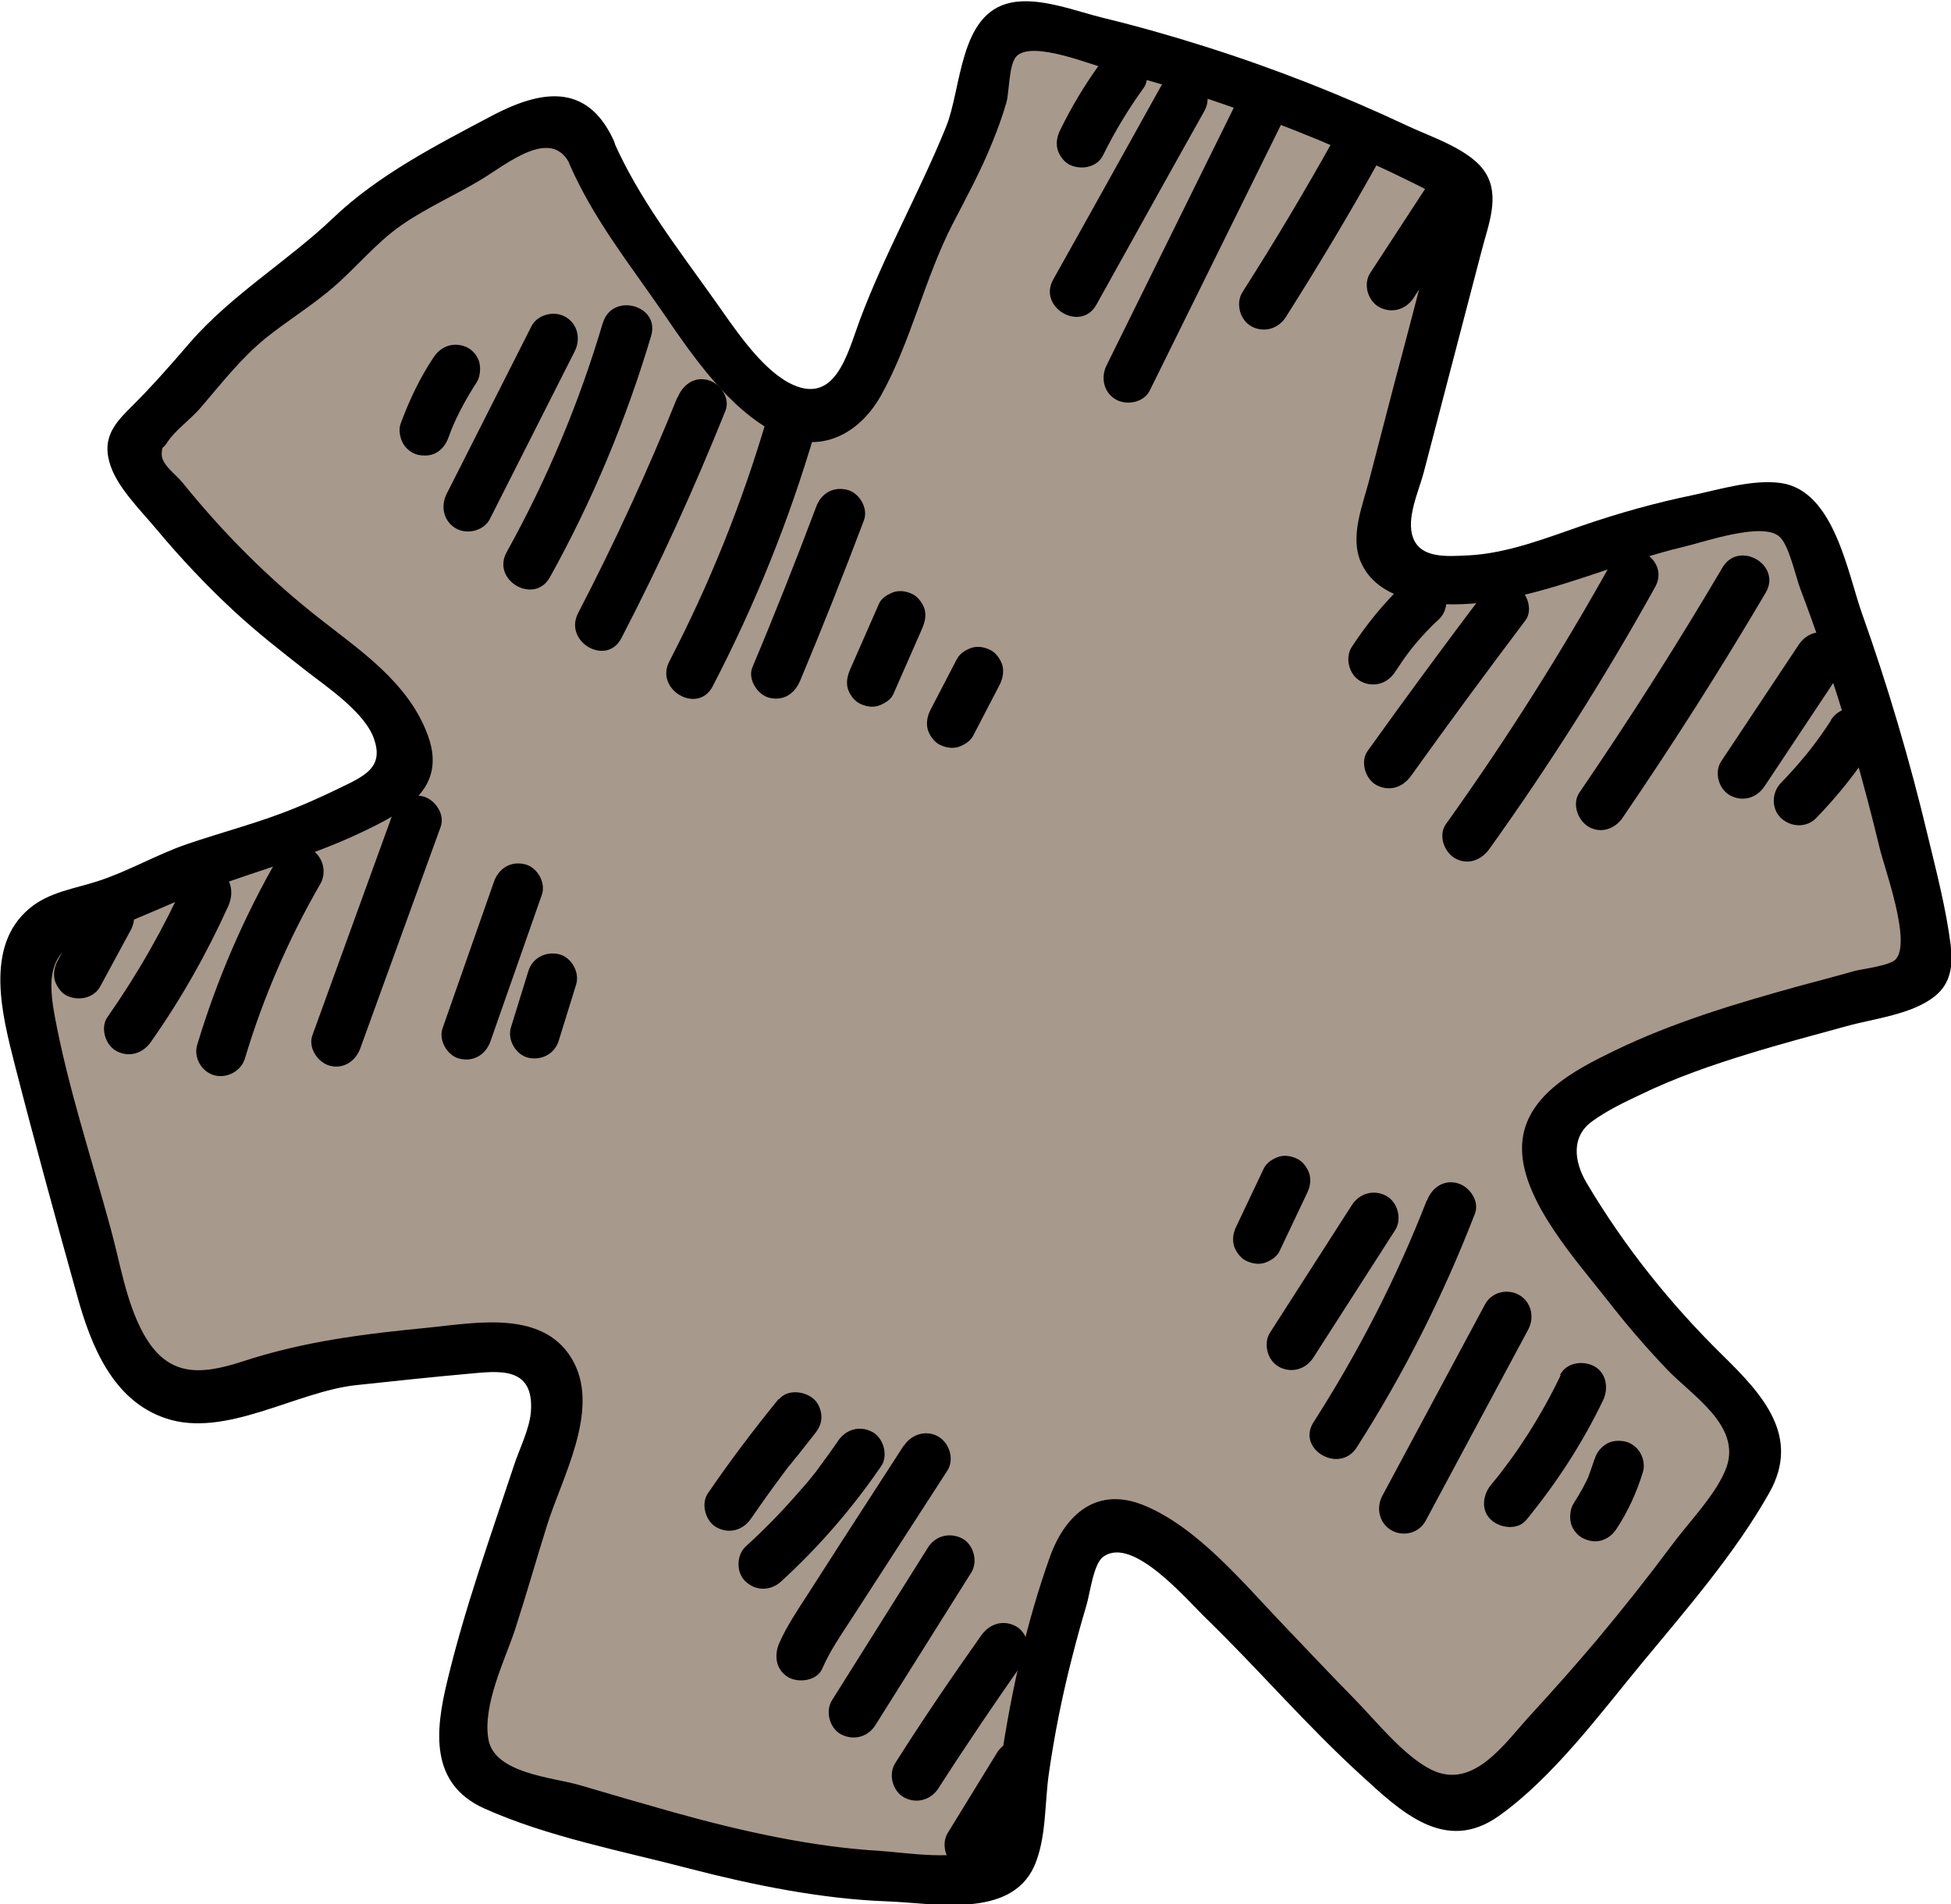 <?xml version="1.0" encoding="UTF-8"?> <svg xmlns="http://www.w3.org/2000/svg" id="Layer_2" data-name="Layer 2" viewBox="0 0 58.76 57.35"><defs><style> .cls-1 { fill: #a8998d; } </style></defs><g id="Layer_1-2" data-name="Layer 1"><g><g><path class="cls-1" d="m17.8,4.56c.29.65.57,1.43,1.03,1.98.41.49.77.92,1.12,1.47.87,1.38,1.82,2.72,3.03,3.82.47.43,1.06.84,1.69.74.81-.13,1.24-1,1.54-1.76.59-1.5,1.08-3.05,1.84-4.47s1.46-2.74,1.72-4.28c.08-.46.16-1.01.58-1.22.27-.14.6-.08.9-.02,4.3.89,8.48,2.37,12.38,4.38.2.1.42.22.52.43.11.23.05.49-.02.73-.8,3.08-1.61,6.16-2.41,9.24-.1.37-.19.79,0,1.13.15.26.44.4.72.5,1.84.61,3.8-.2,5.64-.8,1.6-.53,3.24-.91,4.91-1.15.31-.04.66-.08.92.1.23.15.34.41.44.66,1.63,4.02,2.85,8.21,3.65,12.48.04.22.08.45-.02.65-.12.25-.42.36-.69.44-3.2.96-6.55,1.59-9.42,3.29-.6.36-1.23.84-1.29,1.54-.04.48.19.93.43,1.34,1.26,2.16,2.83,4.13,4.65,5.85.65.62,1.4,1.38,1.25,2.26-.06.35-.27.66-.47.96-2.13,3.12-4.54,6.05-7.2,8.73-.43.43-.94.88-1.55.83-.39-.03-.72-.28-1.03-.52-2.76-2.21-4.86-5.1-7.57-7.29-.61-.49-1.45-1-2.11-.58-.35.22-.51.64-.64,1.03-.87,2.57-1.44,5.24-1.69,7.94-.05.55-.16,1.21-.67,1.44-.21.09-.44.09-.66.09-1.01-.01-2.03,0-3.05-.04-.68-.03-1.33-.25-2.02-.32-1.78-.17-3.5-.66-5.2-1.16-1.2-.35-2.41-.7-3.61-1.04-.58-.17-1.23-.4-1.43-.97-.07-.2-.07-.41-.06-.61.05-1.52.67-2.92,1.1-4.36.46-1.53.92-3.06,1.44-4.58.25-.71.48-1.55.06-2.18-.25-.37-.68-.58-1.12-.66s-.89-.03-1.34.01c-1.28.13-2.56.25-3.84.39-1.04.11-2.14.53-3.14.85-.41.13-.83.27-1.26.26-.81-.01-1.53-.55-1.98-1.23s-.66-1.47-.88-2.25c-.55-2.05-1.11-4.1-1.66-6.15-.23-.87-.47-1.74-.55-2.63-.05-.51-.04-1.05.21-1.5.49-.88,1.64-.88,2.47-1.22.93-.37,1.78-.86,2.76-1.12,1.83-.49,3.6-1.22,5.28-2.1.31-.16.63-.37.75-.69.12-.33,0-.71-.16-1.02-.85-1.65-2.5-2.55-3.86-3.74-1.47-1.28-2.8-2.72-3.96-4.29-.67-.91-.11-1.04.48-1.62.78-.77,1.41-1.69,2.19-2.46.76-.75,1.73-1.26,2.54-1.97.94-.82,1.71-1.81,2.84-2.36,1.23-.59,2.31-1.42,3.57-1.97.37-.16.78-.31,1.16-.16.39.15.58.57.76.95Z"></path><path d="m17.15,4.94c.72,1.65,1.8,3,2.82,4.48.89,1.3,1.98,2.9,3.42,3.63,1.29.65,2.47.05,3.14-1.13.91-1.63,1.31-3.52,2.17-5.19.42-.81.85-1.6,1.19-2.45.16-.39.3-.78.42-1.19.09-.32.07-1.14.3-1.39.47-.5,2.3.27,2.87.42,1.1.29,2.19.61,3.26.98,2.02.68,3.99,1.5,5.9,2.45.64.32.76.35.64,1.09-.07.46-.24.93-.36,1.39-.3,1.15-.6,2.31-.91,3.46-.26,1-.52,2-.78,3-.2.76-.58,1.68-.24,2.45.59,1.34,2.59,1.36,3.81,1.19,2.02-.28,3.92-1.19,5.91-1.66.6-.14,2.39-.77,2.89-.3.29.27.48,1.2.63,1.59.22.58.43,1.16.63,1.75.68,1.98,1.26,3.99,1.75,6.03.15.63.96,2.81.49,3.35-.18.2-.99.29-1.26.36-.56.16-1.13.31-1.69.46-1.88.52-3.75,1.08-5.51,1.93-1.22.59-2.82,1.41-2.8,2.98s1.64,3.35,2.57,4.54c.56.72,1.16,1.42,1.79,2.08.75.79,2.24,1.69,1.8,2.95-.28.79-1.14,1.66-1.64,2.34-.73.98-1.49,1.94-2.27,2.87-.63.75-1.29,1.49-1.95,2.21-.8.86-1.74,2.32-3.02,1.7-.84-.41-1.69-1.49-2.34-2.15-.72-.73-1.42-1.48-2.13-2.22-1.19-1.24-2.57-2.93-4.2-3.6-1.4-.57-2.35.25-2.82,1.53-.71,1.98-1.17,4.07-1.48,6.14-.11.73,0,2.23-.57,2.62-.65.45-2.3.17-3.08.12-2.06-.12-4.19-.6-6.17-1.15-.96-.27-1.92-.55-2.87-.83-.83-.24-2.57-.35-2.75-1.38s.49-2.37.8-3.3c.34-1.05.64-2.11.97-3.16.44-1.41,1.57-3.4.81-4.88-.84-1.62-2.91-1.21-4.39-1.06-1.95.19-3.74.41-5.6,1.02-1.27.41-2.25.48-2.98-.84-.52-.94-.7-2.12-.98-3.14-.58-2.14-1.3-4.29-1.7-6.47-.24-1.32-.08-2.04,1.28-2.46.83-.25,1.6-.61,2.4-.95,1.83-.78,3.77-1.22,5.59-2.09,1.26-.6,2.56-1.3,1.98-2.9s-2.05-2.57-3.28-3.54c-1.52-1.19-2.9-2.58-4.11-4.08-.2-.25-.65-.55-.63-.88.02-.27.02-.1.17-.34.23-.35.67-.67.95-.98.65-.75,1.25-1.54,2.03-2.17.65-.52,1.37-.96,2.01-1.51.7-.6,1.29-1.34,2.05-1.87s1.63-.91,2.41-1.38,2.13-1.61,2.68-.45c.41.87,1.71.11,1.3-.76-.81-1.72-2.19-1.49-3.68-.7-1.64.87-3.4,1.77-4.75,3.06s-3.06,2.31-4.32,3.76c-.6.7-1.2,1.38-1.86,2.03-.46.46-.75.88-.57,1.55.19.74.95,1.47,1.43,2.05.72.86,1.49,1.68,2.32,2.45.69.64,1.42,1.21,2.16,1.79.64.5,1.8,1.27,2.07,2.08.24.71-.11,1-.72,1.31-.53.26-1.07.52-1.62.74-1.08.45-2.2.73-3.31,1.11-.9.31-1.73.8-2.64,1.1-.72.24-1.5.33-2.1.84-1.36,1.14-.81,3.22-.44,4.68.6,2.34,1.24,4.67,1.89,7,.41,1.48,1.07,3.14,2.66,3.67,1.8.61,3.93-.81,5.75-1,1.12-.12,2.24-.24,3.36-.34.9-.08,1.99-.25,1.89,1.14-.04.53-.36,1.15-.52,1.65-.7,2.12-1.48,4.29-2,6.47-.37,1.52-.52,3.09,1.11,3.83,1.91.86,4.19,1.29,6.21,1.82,1.89.49,3.97.91,5.92.98,1.41.05,3.72.54,4.44-1.06.37-.84.31-1.9.44-2.79.17-1.19.41-2.38.71-3.54.13-.51.27-1.02.42-1.52.11-.36.21-1.26.51-1.47.89-.65,2.54,1.33,3.12,1.88,1.57,1.53,3,3.2,4.62,4.68,1.21,1.11,2.55,2.4,4.17,1.25s3.02-3.04,4.29-4.58c1.34-1.62,2.83-3.33,3.86-5.16.96-1.71-.22-2.97-1.41-4.14-1.58-1.55-2.97-3.29-4.1-5.2-.37-.63-.47-1.39.18-1.85.44-.32.96-.57,1.45-.8,1.05-.51,2.15-.89,3.26-1.23.97-.3,1.96-.56,2.94-.83.83-.23,1.97-.35,2.66-.9.5-.4.55-.95.48-1.55-.14-1.1-.43-2.21-.69-3.29-.54-2.26-1.2-4.5-1.98-6.69-.44-1.24-.84-3.7-2.44-3.93-.83-.12-1.84.19-2.64.36-1.12.23-2.23.54-3.31.91s-2.3.86-3.5.91c-.62.03-1.4.09-1.63-.53-.22-.58.17-1.4.32-1.97.58-2.23,1.17-4.47,1.75-6.7.19-.74.55-1.6.12-2.31s-1.62-1.08-2.36-1.43c-1.98-.93-4.01-1.73-6.1-2.39-1.01-.32-2.03-.61-3.06-.86-.82-.2-1.92-.64-2.78-.46-1.57.32-1.48,2.58-1.96,3.75-.8,1.97-1.84,3.8-2.59,5.8-.38,1.02-.74,2.64-2.14,1.9-.89-.48-1.67-1.69-2.24-2.49-1.1-1.55-2.29-3.07-3.05-4.81-.39-.88-1.68-.12-1.3.76Z"></path></g><path d="m33.16,1.88c-.47.64-.88,1.32-1.23,2.04-.09.18-.13.38-.08.58.05.17.18.36.34.45.34.18.84.11,1.03-.27.35-.71.76-1.39,1.23-2.04.11-.15.12-.41.08-.58s-.18-.36-.34-.45c-.17-.09-.38-.14-.58-.08s-.33.18-.45.34h0Z"></path><path d="m34.97,2.59c-1.08,1.94-2.16,3.89-3.25,5.83-.47.84.83,1.6,1.3.76,1.08-1.94,2.16-3.89,3.25-5.83.47-.84-.83-1.6-1.3-.76h0Z"></path><path d="m37.26,3.04l-3.93,7.96c-.18.36-.1.81.27,1.03.33.19.85.1,1.03-.27l3.93-7.96c.18-.36.1-.81-.27-1.03-.33-.19-.85-.1-1.03.27h0Z"></path><path d="m40.2,4.14c-.88,1.58-1.81,3.14-2.78,4.66-.21.33-.08.84.27,1.03.37.2.8.08,1.03-.27.97-1.53,1.9-3.08,2.78-4.66.19-.34.09-.83-.27-1.03s-.82-.1-1.03.27h0Z"></path><path d="m42.96,5.63l-1.69,2.59c-.22.33-.08.84.27,1.03.37.2.8.08,1.03-.27l1.69-2.59c.22-.33.08-.84-.27-1.03-.37-.2-.8-.08-1.03.27h0Z"></path><path d="m42.29,17.58c-.6.57-1.13,1.22-1.58,1.91-.21.33-.08.84.27,1.03.37.2.8.08,1.03-.27.15-.23.3-.45.47-.67l-.12.15c.3-.39.63-.76.99-1.09.28-.27.29-.79,0-1.06s-.76-.29-1.06,0h0Z"></path><path d="m44.64,17.93c-1.17,1.55-2.32,3.11-3.45,4.69-.23.32-.07.85.27,1.03.39.2.78.07,1.03-.27,1.13-1.58,2.28-3.14,3.45-4.69.24-.31.06-.85-.27-1.03-.4-.21-.77-.07-1.03.27h0Z"></path><path d="m48.55,16.92c-1.52,2.73-3.19,5.37-5,7.9-.24.33-.06.84.27,1.03.38.22.79.06,1.03-.27,1.82-2.54,3.49-5.18,5-7.9.47-.84-.83-1.6-1.3-.76h0Z"></path><path d="m51.88,17.09c-1.36,2.31-2.8,4.57-4.31,6.78-.23.33-.06.83.27,1.03.37.22.8.07,1.03-.27,1.51-2.21,2.95-4.47,4.31-6.78.49-.83-.8-1.59-1.3-.76h0Z"></path><path d="m54.18,19.41l-2.34,3.52c-.22.33-.08.84.27,1.03.38.2.79.08,1.03-.27l2.34-3.52c.22-.33.08-.84-.27-1.03-.38-.2-.79-.08-1.03.27h0Z"></path><path d="m55.15,21.69c-.2.31-.41.61-.64.9l.12-.15c-.31.4-.64.78-.99,1.14-.28.28-.3.78,0,1.06s.77.3,1.06,0c.65-.67,1.24-1.41,1.74-2.19.21-.33.08-.84-.27-1.03-.37-.2-.8-.08-1.03.27h0Z"></path><path d="m38.07,35.18l-.83,1.75c-.09.18-.13.37-.08.58.05.17.18.36.34.45.17.09.38.14.58.08.18-.06.36-.17.45-.34l.83-1.75c.09-.18.13-.37.08-.58-.05-.17-.18-.36-.34-.45-.17-.09-.38-.14-.58-.08-.18.06-.36.17-.45.34h0Z"></path><path d="m40.72,36.29l-2.47,3.85c-.21.33-.08.84.27,1.03.37.2.8.08,1.03-.27l2.47-3.85c.21-.33.08-.84-.27-1.03-.37-.2-.8-.08-1.03.27h0Z"></path><path d="m42.97,36.16c-.91,2.34-2.06,4.57-3.41,6.68-.52.81.78,1.57,1.3.76,1.42-2.22,2.61-4.58,3.56-7.04.15-.38-.16-.82-.52-.92-.42-.12-.78.14-.92.52h0Z"></path><path d="m44.73,39.28l-3.1,5.78c-.19.36-.09.82.27,1.03s.83.09,1.03-.27l3.1-5.78c.19-.36.09-.82-.27-1.03s-.83-.09-1.03.27h0Z"></path><path d="m47.01,41.41c-.29.61-.62,1.2-.98,1.77-.18.28-.36.55-.56.82-.1.13-.2.27-.3.4-.07.09.07-.09,0,0-.03.03-.05.07-.08.1-.06.07-.12.15-.18.22-.25.3-.32.77,0,1.06.27.25.8.32,1.06,0,.91-1.11,1.69-2.31,2.31-3.6.17-.35.11-.83-.27-1.03-.34-.18-.84-.11-1.03.27h0Z"></path><path d="m48.03,43.93c-.06.19-.13.38-.2.57l.08-.18c-.14.34-.32.66-.52.97-.1.16-.12.4-.08.58s.18.36.34.45c.17.09.38.14.58.08s.34-.18.45-.34c.35-.53.62-1.12.8-1.72.06-.18.02-.41-.08-.58-.09-.16-.27-.3-.45-.34-.19-.04-.41-.03-.58.08s-.29.26-.34.45h0Z"></path><path d="m23.45,42.14c-.75.92-1.46,1.86-2.13,2.84-.22.32-.07.85.27,1.03.38.2.79.08,1.03-.27.31-.45.63-.9.96-1.34.08-.11.16-.22.25-.32.02-.03.04-.05.06-.08.06-.08-.09.11-.02.03.04-.05.08-.11.13-.16.17-.22.35-.44.52-.66.13-.16.22-.32.22-.53,0-.18-.08-.4-.22-.53-.27-.25-.8-.32-1.06,0h0Z"></path><path d="m25.25,43.39c-.1.15-.21.29-.31.44-.05.07-.11.14-.16.22-.03.04-.06.08-.09.12-.05.06-.03.04,0,0-.21.3-.46.58-.7.85-.48.55-.99,1.07-1.53,1.56-.29.27-.29.8,0,1.06.31.29.75.28,1.06,0,1.14-1.04,2.15-2.21,3.02-3.48.22-.32.07-.85-.27-1.03-.38-.2-.79-.08-1.03.27h0Z"></path><path d="m27.22,43.54l-1.94,3-.95,1.48c-.31.48-.63.95-.86,1.47-.16.37-.11.8.27,1.03.32.18.87.11,1.03-.27.22-.51.53-.96.83-1.42l.99-1.53,1.94-3c.22-.34.07-.83-.27-1.03-.36-.21-.81-.07-1.03.27h0Z"></path><path d="m27.95,46.61c-.96,1.53-1.93,3.07-2.89,4.6-.21.33-.08.84.27,1.03.37.19.8.09,1.03-.27.96-1.53,1.93-3.07,2.89-4.6.21-.33.08-.84-.27-1.03-.37-.19-.8-.09-1.03.27h0Z"></path><path d="m29.56,49.25c-.9,1.27-1.77,2.55-2.6,3.86-.21.33-.08.84.27,1.03.37.2.8.08,1.03-.27.84-1.31,1.71-2.59,2.6-3.86.23-.32.07-.85-.27-1.03-.39-.2-.78-.07-1.03.27h0Z"></path><path d="m30.03,52.79l-1.48,2.41c-.21.33-.08.84.27,1.03s.81.09,1.03-.27l1.48-2.41c.21-.33.08-.84-.27-1.03s-.81-.09-1.03.27h0Z"></path><path d="m2.65,27.25l-.92,1.7c-.09.17-.13.38-.08.58.05.17.18.36.34.45.35.18.83.1,1.03-.27l.92-1.7c.09-.17.13-.38.08-.58-.05-.17-.18-.36-.34-.45-.35-.18-.83-.1-1.03.27h0Z"></path><path d="m5.58,26.52c-.65,1.44-1.43,2.81-2.34,4.11-.23.32-.07.85.27,1.03.38.2.79.07,1.03-.27.91-1.29,1.69-2.67,2.34-4.11.16-.36.11-.82-.27-1.03-.33-.17-.85-.11-1.03.27h0Z"></path><path d="m8.36,25.86c-1.02,1.77-1.83,3.65-2.42,5.61-.12.39.14.82.52.92s.81-.13.92-.52c.55-1.83,1.31-3.59,2.27-5.25.2-.35.08-.82-.27-1.03s-.82-.08-1.03.27h0Z"></path><path d="m11.83,24.51l-2.42,6.67c-.14.38.16.82.52.92.42.11.78-.14.92-.52l2.42-6.67c.14-.38-.16-.82-.52-.92-.42-.11-.78.14-.92.52h0Z"></path><path d="m14.88,26.55c-.52,1.47-1.03,2.95-1.55,4.42-.13.37.15.84.52.92.42.1.78-.13.92-.52l1.55-4.42c.13-.37-.15-.84-.52-.92-.42-.1-.78.13-.92.52h0Z"></path><path d="m15.91,29.26l-.52,1.68c-.12.37.14.83.52.92.41.09.8-.12.92-.52l.52-1.68c.12-.37-.14-.83-.52-.92-.41-.09-.8.12-.92.52h0Z"></path><path d="m13.06,10.76c-.42.63-.74,1.31-1,2.02-.06.17-.01.42.08.58s.27.3.45.34c.19.04.41.03.58-.08s.27-.26.34-.45c.05-.14.1-.27.16-.4l-.08.18c.21-.5.47-.98.77-1.44.1-.16.12-.4.08-.58s-.18-.36-.34-.45c-.38-.2-.8-.08-1.03.27h0Z"></path><path d="m16.01,9.82l-2.56,5.06c-.18.36-.1.81.27,1.03.33.2.84.09,1.03-.27l2.56-5.06c.18-.36.1-.81-.27-1.03-.33-.2-.84-.09-1.03.27h0Z"></path><path d="m18.16,9.71c-.71,2.41-1.68,4.72-2.9,6.92-.47.85.83,1.6,1.3.76,1.28-2.3,2.3-4.75,3.05-7.27.28-.93-1.17-1.32-1.45-.4h0Z"></path><path d="m20.4,11.97c-.89,2.21-1.89,4.38-2.99,6.5-.44.86.85,1.61,1.3.76,1.16-2.23,2.2-4.52,3.14-6.86.15-.38-.16-.82-.52-.92-.43-.12-.77.15-.92.52h0Z"></path><path d="m23.09,12.63c-.74,2.52-1.72,4.96-2.93,7.29-.45.85.85,1.61,1.3.76,1.27-2.44,2.31-5.01,3.08-7.65.27-.93-1.18-1.32-1.45-.4h0Z"></path><path d="m24.58,15.27c-.61,1.62-1.25,3.24-1.92,4.83-.15.36.16.84.52.92.44.1.76-.14.92-.52.67-1.6,1.31-3.21,1.92-4.83.14-.37-.15-.84-.52-.92-.43-.1-.78.13-.92.52h0Z"></path><path d="m26.48,18.17l-.87,1.98c-.08.19-.13.37-.08.58.05.17.18.36.34.45.17.09.38.14.58.08.17-.06.37-.17.45-.34l.87-1.98c.08-.19.13-.37.08-.58-.05-.17-.18-.36-.34-.45-.17-.09-.38-.14-.58-.08-.17.06-.37.17-.45.34h0Z"></path><path d="m28.82,19.85l-.8,1.54c-.09.18-.13.38-.08.58.05.17.18.36.34.45.17.09.38.14.58.08.18-.06.36-.17.45-.34l.8-1.54c.09-.18.13-.38.08-.58-.05-.17-.18-.36-.34-.45-.17-.09-.38-.14-.58-.08-.18.06-.36.17-.45.34h0Z"></path></g></g></svg> 